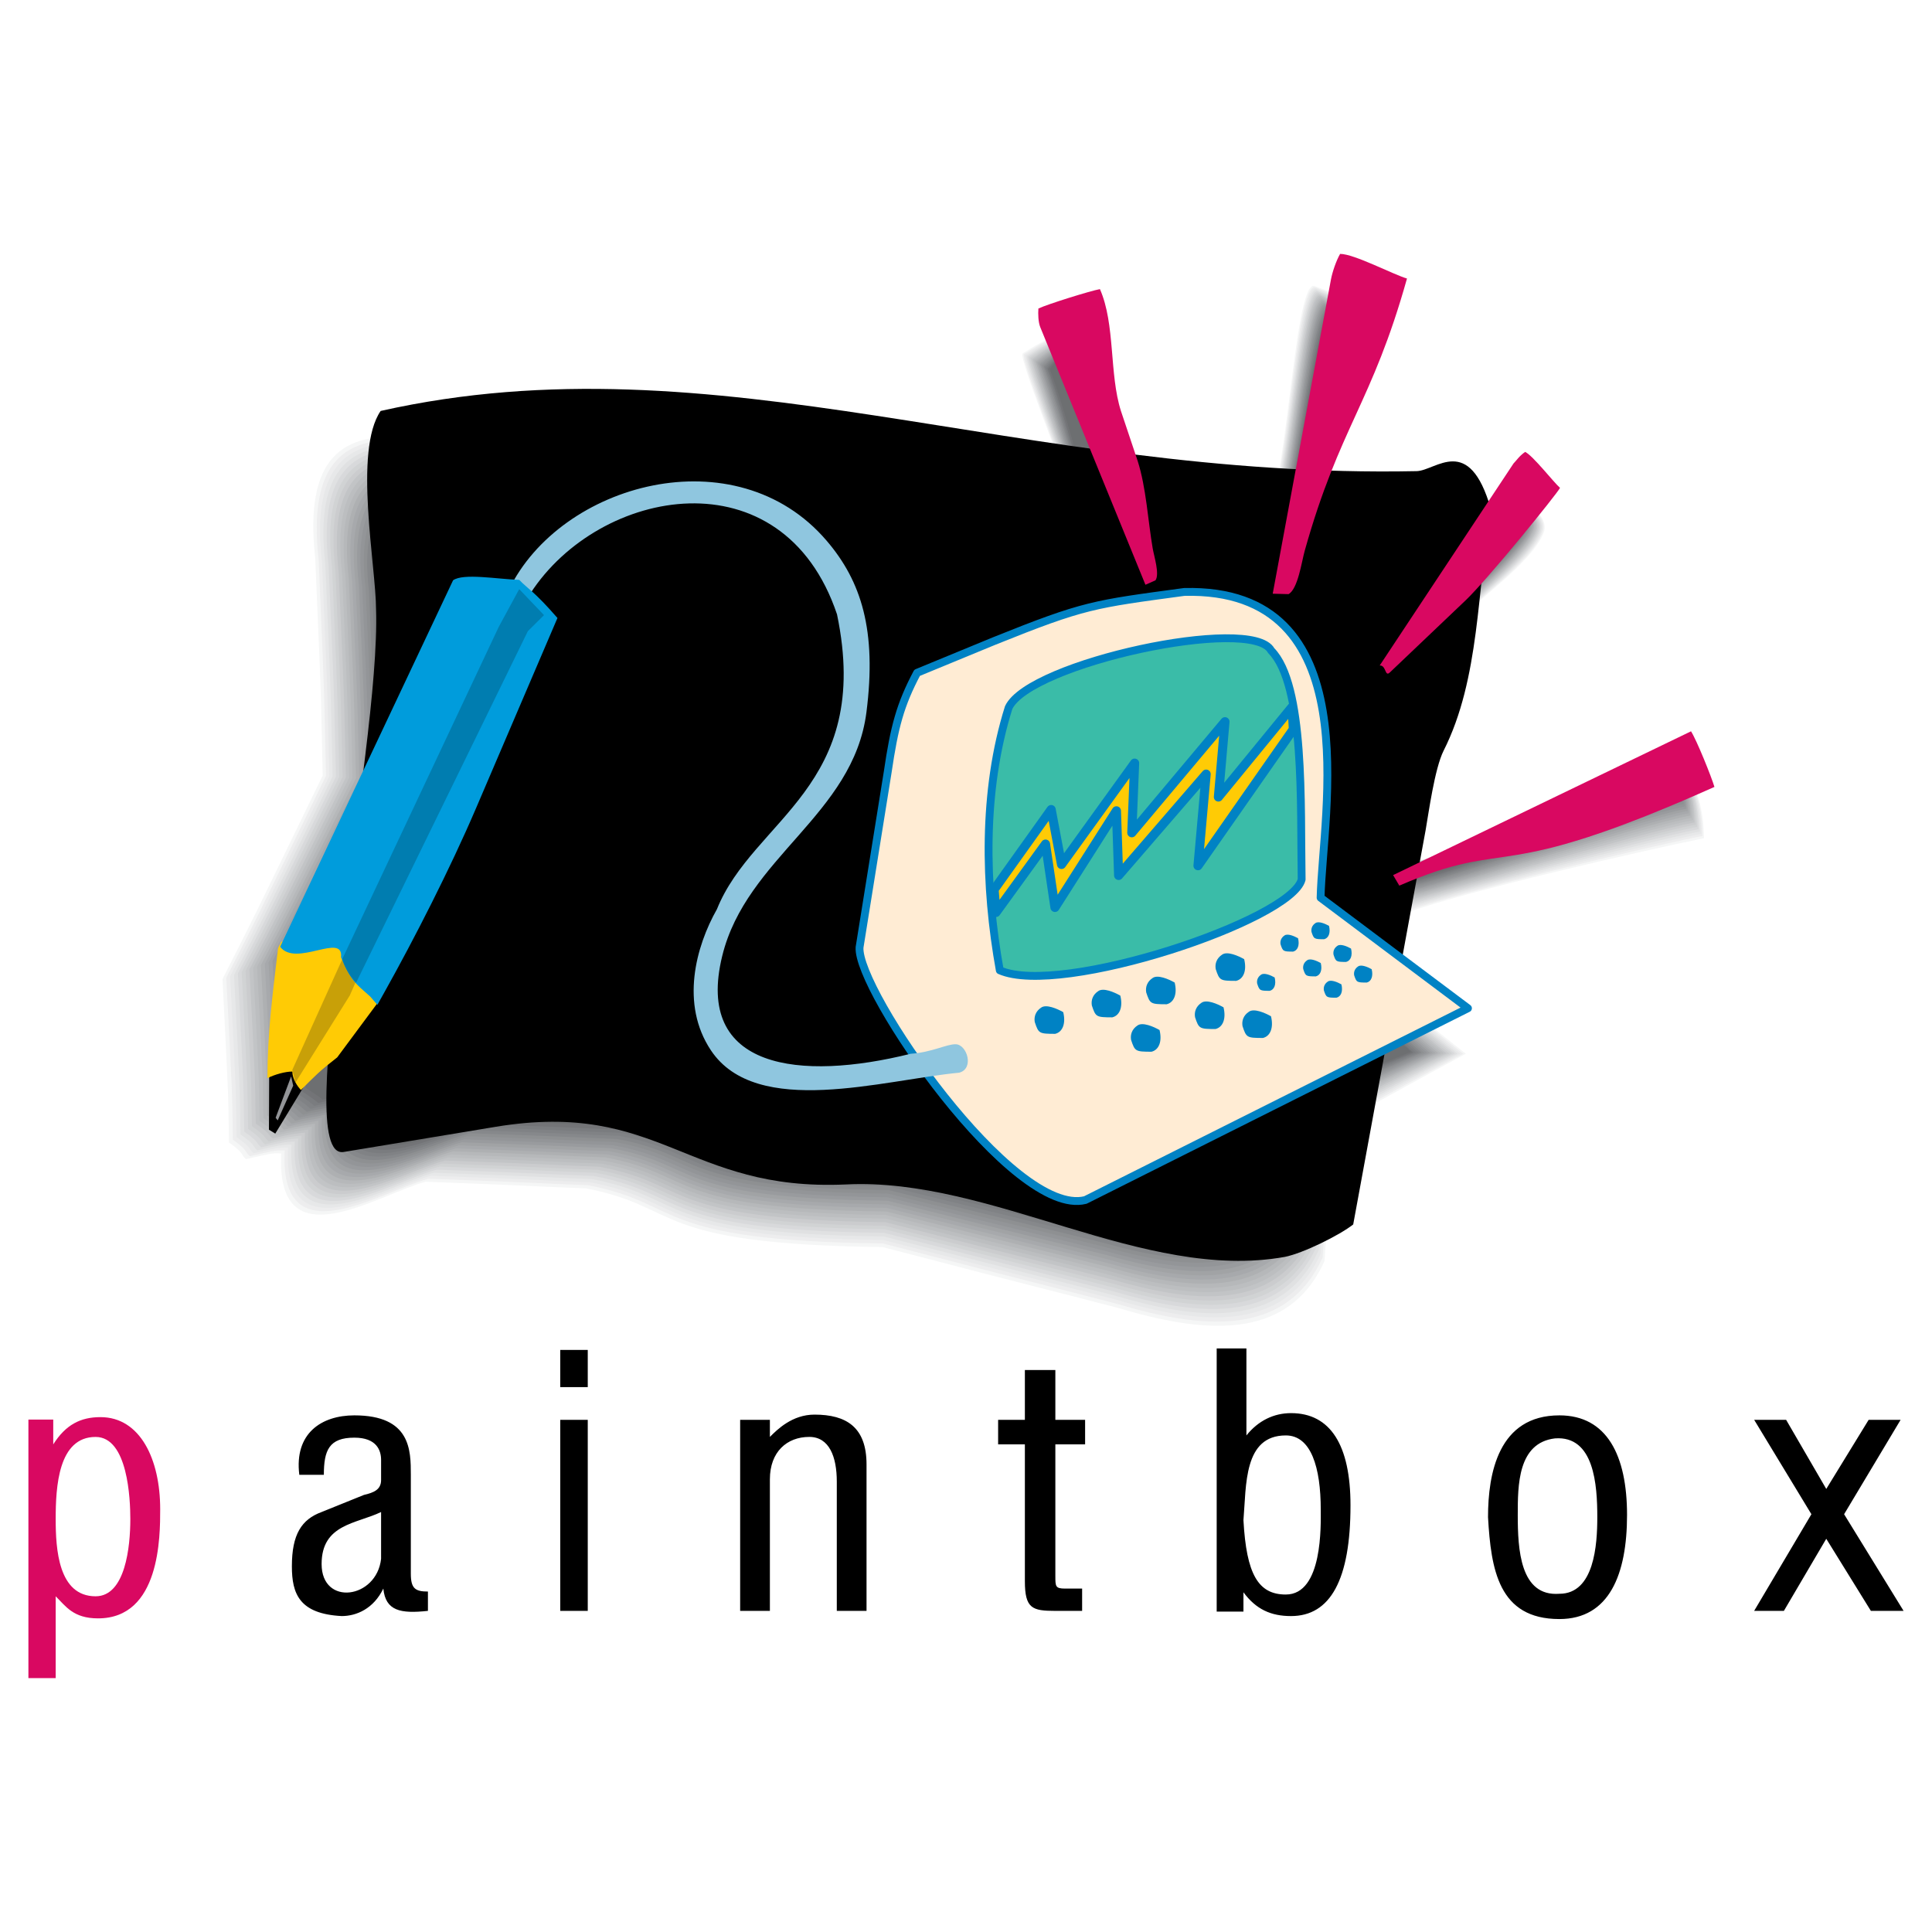 <?xml version="1.0" encoding="utf-8"?>
<!-- Generator: Adobe Illustrator 13.0.0, SVG Export Plug-In . SVG Version: 6.00 Build 14948)  -->
<!DOCTYPE svg PUBLIC "-//W3C//DTD SVG 1.0//EN" "http://www.w3.org/TR/2001/REC-SVG-20010904/DTD/svg10.dtd">
<svg version="1.0" id="Layer_1" xmlns="http://www.w3.org/2000/svg" xmlns:xlink="http://www.w3.org/1999/xlink" x="0px" y="0px"
	 width="192.756px" height="192.756px" viewBox="0 0 192.756 192.756" enable-background="new 0 0 192.756 192.756"
	 xml:space="preserve">
<g>
	<polygon fill-rule="evenodd" clip-rule="evenodd" fill="#FFFFFF" points="0,0 192.756,0 192.756,192.756 0,192.756 0,0 	"/>
	<path fill-rule="evenodd" clip-rule="evenodd" d="M180.724,151.074l-5.711-9.418h3.189l4.005,6.896l4.229-6.896h3.189l-5.638,9.418
		l5.934,9.643h-3.263l-4.451-7.193l-4.228,7.193h-2.967L180.724,151.074L180.724,151.074z M151.427,151.15
		c0,3.41,0.223,8.158,4.154,7.861c3.485,0,3.782-4.896,3.782-7.641c0-3.188-0.297-8.158-4.228-7.861
		C151.427,143.955,151.427,148.184,151.427,151.15L151.427,151.15z M148.46,151.371c0-4.375,1.039-10.16,7.121-10.16
		c4.746,0,6.749,4.004,6.749,9.939c0,5.934-1.78,10.383-6.749,10.383C149.499,161.533,148.757,156.564,148.46,151.371
		L148.46,151.371z M121.389,160.791v-26.256h2.966v8.678c1.188-1.482,2.745-2.225,4.451-2.225c3.931,0,5.933,3.189,5.933,9.197
		c0,7.416-2.002,11.051-5.933,11.051c-2.003,0-3.486-0.668-4.747-2.373v1.928H121.389L121.389,160.791z M124.059,151.668
		c0.296,5.416,1.483,7.418,4.228,7.418c3.708,0,3.485-6.973,3.485-8.455c0-4.229-0.964-7.418-3.485-7.418
		C124.059,143.213,124.354,148.184,124.059,151.668L124.059,151.668z M102.252,157.75v-13.646h-2.669v-2.447h2.669v-4.971h3.041
		v4.971h2.968v2.447h-2.968v13.129c0,1.037,0,1.26,0.965,1.26h1.706v2.225h-2.671C102.994,160.717,102.252,160.494,102.252,157.75
		L102.252,157.75z M73.845,160.717v-19.061h2.967v1.705c0.742-0.742,2.225-2.225,4.45-2.225c3.189,0,5.192,1.262,5.192,4.969v14.611
		h-2.967v-12.904c0-2.449-0.742-4.451-2.744-4.451c-2.225,0-3.931,1.484-3.931,4.229v13.127H73.845L73.845,160.717z M55.896,138.393
		v-3.709h2.745v3.709H55.896L55.896,138.393z M55.896,160.717v-19.061h2.745v19.061H55.896L55.896,160.717z M38.021,150.854
		c-2.448,1.186-5.934,1.186-5.934,5.191c0,4.229,5.488,3.486,5.934-0.52V150.854L38.021,150.854z M29.121,156.268
		c0-3.189,0.964-4.674,2.967-5.414l4.228-1.707c0.964-0.223,1.706-0.52,1.706-1.482v-2.004c0-0.963-0.445-2.225-2.67-2.225
		c-2.521,0-3.041,1.262-3.041,3.709h-2.448c-0.519-4.154,2.226-5.934,5.489-5.934c5.637,0,5.637,3.486,5.637,5.934v9.865
		c0,1.482,0.445,1.779,1.706,1.779v1.928c-2.744,0.297-4.228,0-4.45-2.225c-0.964,2.002-2.67,2.744-4.154,2.744
		C29.862,161.014,29.121,159.012,29.121,156.268L29.121,156.268z"/>
	<path fill-rule="evenodd" clip-rule="evenodd" fill="#D90861" d="M5.556,151.555c0,2.98,0.258,7.707,3.982,7.707
		c2.979,0,3.465-4.971,3.465-7.707c0-1.975-0.243-8.191-3.465-8.191C5.814,143.363,5.556,148.334,5.556,151.555L5.556,151.555z
		 M2.834,167.424v-25.793h2.478v2.477c1.247-1.975,2.736-2.721,4.712-2.721c3.967,0,5.958,4.211,5.958,9.182
		c0,2.734,0,10.896-6.201,10.896c-2.478,0-3.222-1.215-4.225-2.203v8.162H2.834L2.834,167.424z"/>
	<path fill-rule="evenodd" clip-rule="evenodd" fill="#FFFFFF" d="M31.877,77.216c-0.188-7.231,0-4.79-0.751-21.883
		c-1.127-10.237,2.817-12.679,9.298-12.116c26.579-4.602,40.385,2.817,66.588,7.044c0.563,0-5.823-15.215-5.072-15.215
		c0.095,0,5.542-3.851,5.917-0.939c0.846,6.293,3.193,15.873,3.382,15.873c2.348,0.094,12.115,1.315,14.557,1.409
		c2.536,0.094,3.006-23.95,5.354-23.104l5.823,2.16c1.503,0.563-6.668,22.071-6.198,22.071c1.221,0,2.535,0.282,3.568,0.282
		c4.603-3.851,8.923-2.442,11.083,2.16c0.281,1.315,4.789-7.983,5.071-6.386c0,0.094,4.414,2.348,3.663,4.414
		c-1.127,3.1-7.138,7.044-7.044,7.607c-2.16,7.702-1.879,4.79-6.95,22.541c-0.376,1.785,0.47,0.094,1.597,2.63l26.016-10.049
		c0,0,2.348,3.005,2.348,8.077c-5.635,1.127-24.325,5.166-29.679,7.326c-0.563,0-1.596,6.481-1.784,7.702l7.89,6.199l-9.861,5.445
		l-1.128,1.973c-0.281,4.791-2.535,2.537-3.192,13.619c-3.757,8.359-12.585,7.137-20.756,4.695c-7.89-2.066-5.26-1.314-23.574-6.105
		c-23.574-0.281-20.004-4.037-29.772-5.916c-5.259-0.188-3.381-0.188-16.06-0.658c-4.883,1.316-15.027,8.172-14.463-2.816
		c-0.939-0.094-1.127,0-3.569,0.562c-0.563-0.469-0.093-0.562-1.69-1.689c-0.094-5.447,0-3.568-0.658-16.436
		C25.303,90.834,24.176,93.089,31.877,77.216L31.877,77.216z"/>
	<path fill-rule="evenodd" clip-rule="evenodd" fill="#F5F6F6" d="M32.196,77.371c-0.187-7.167,0-4.739-0.747-21.702
		c-1.121-10.154,2.8-12.582,9.249-12.021c26.441-4.553,40.358,2.772,66.427,6.98c0.488-0.229-5.702-15.152-5.084-15.368
		c0.101-0.015,5.371-3.792,5.744-0.905c0.833,6.233,3.304,16.014,3.591,16.014c2.341,0.086,12.021,1.25,14.449,1.35
		c2.513,0.086,3.159-24.014,5.343-23.181c1.896,0.718,1.277,0.474,5.716,2.14c1.364,0.517-6.722,22.176-6.262,22.176
		c1.22,0,2.456,0.301,3.489,0.301c4.582-3.82,8.977-2.341,11.117,2.241c0.287,1.292,4.969-8.172,5.256-6.593
		c0,0.101,4.281,2.241,3.548,4.295c-1.12,3.073-7.324,7.224-7.224,7.77c-2.169,7.641-1.853,4.768-6.895,22.377
		c-0.373,1.781,0.431,0.229,1.551,2.729c8.848-3.289,6.421-2.441,26.184-10.068c0,0,2.355,2.701,2.355,7.728
		c-5.602,1.12-24.416,5.429-29.773,7.482c-0.546,0-1.623,6.621-1.811,7.828c2.614,2.053,1.738,1.363,7.828,6.189
		c-3.274,1.768-2.184,1.164-9.795,5.357c-0.374,0.646-0.245,0.416-1.12,1.967c-0.273,4.74-2.528,2.371-3.188,13.357
		c-3.734,8.303-12.51,7.082-20.639,4.668c-7.843-2.053-5.229-1.307-23.44-6.061c-23.454-0.287-19.892-3.992-29.615-5.859
		c-5.243-0.188-3.361-0.188-15.986-0.662c-4.854,1.309-14.951,8.088-14.405-2.814c-0.934-0.072-1.149,0.029-3.519,0.561
		c-0.545-0.459-0.101-0.531-1.695-1.666c-0.086-5.4,0-3.533-0.646-16.301C25.646,90.886,24.541,93.126,32.196,77.371L32.196,77.371z
		"/>
	<path fill-rule="evenodd" clip-rule="evenodd" fill="#EDEDEE" d="M32.526,77.399c-0.187-7.11,0-4.711-0.732-21.529
		c-1.121-10.068,2.786-12.467,9.192-11.921c26.298-4.524,40.344,2.743,66.268,6.908c0.417-0.459-5.587-15.081-5.084-15.526
		c0.101,0,5.199-3.734,5.572-0.862c0.833,6.19,3.39,16.158,3.806,16.144c2.312,0.072,11.907,1.235,14.32,1.336
		c2.499,0.086,3.231-24.101,5.386-23.268c1.853,0.704,1.235,0.474,5.558,2.112c1.336,0.502-6.778,22.276-6.305,22.276
		c1.206,0,2.37,0.302,3.404,0.302c4.553-3.778,9.005-2.212,11.145,2.327c0.273,1.278,5.171-8.345,5.443-6.779
		c0,0.101,4.166,2.126,3.419,4.151c-1.106,3.059-7.512,7.396-7.411,7.942c-2.141,7.583-1.81,4.74-6.837,22.204
		c-0.373,1.767,0.417,0.359,1.537,2.844c8.99-3.231,7.037-2.642,26.341-10.097c0,0,2.312,2.456,2.312,7.439
		c-5.573,1.106-24.46,5.645-29.803,7.584c-0.561,0-1.666,6.75-1.838,7.957c2.585,2.039,1.723,1.363,7.756,6.189
		c-3.261,1.738-2.169,1.135-9.738,5.258c-0.359,0.631-0.244,0.416-1.12,1.953c-0.273,4.695-2.514,2.197-3.16,13.113
		c-3.72,8.229-12.452,7.021-20.538,4.623c-7.799-2.039-5.199-1.307-23.324-6.018c-23.325-0.273-19.777-3.963-29.443-5.816
		c-5.213-0.188-3.361-0.188-15.899-0.646c-4.84,1.293-14.908,8-14.348-2.814c-0.934-0.043-1.192,0.043-3.476,0.574
		c-0.56-0.475-0.115-0.531-1.694-1.652c-0.086-5.357,0-3.504-0.661-16.158C26.02,90.799,24.914,93.026,32.526,77.399L32.526,77.399z
		"/>
	<path fill-rule="evenodd" clip-rule="evenodd" fill="#E7E8E9" d="M32.856,77.428c-0.187-7.052,0-4.668-0.732-21.343
		c-1.12-9.997,2.772-12.38,9.149-11.835c26.168-4.481,40.33,2.7,66.125,6.837c0.316-0.675-5.472-15.009-5.084-15.67
		c0.071-0.014,5.013-3.677,5.371-0.833c0.833,6.133,3.505,16.301,4.021,16.287c2.312,0.058,11.807,1.221,14.205,1.321
		c2.484,0.086,3.289-24.215,5.429-23.382c1.795,0.704,1.207,0.474,5.415,2.083c1.292,0.488-6.837,22.376-6.378,22.376
		c1.207,0,2.299,0.331,3.318,0.331c4.538-3.763,9.062-2.111,11.174,2.398c0.287,1.264,5.372-8.531,5.659-6.98
		c0,0.101,4.021,2.025,3.289,4.036c-1.106,3.031-7.698,7.569-7.598,8.115c-2.141,7.512-1.796,4.711-6.779,22.032
		c-0.373,1.752,0.373,0.488,1.493,2.958c9.164-3.203,7.67-2.873,26.527-10.154c0,0,2.27,2.226,2.27,7.181
		c-5.544,1.092-24.517,5.831-29.859,7.684c-0.546,0-1.681,6.879-1.867,8.072c2.557,2.039,1.709,1.35,7.684,6.176
		c-3.217,1.709-2.154,1.119-9.666,5.17c-0.358,0.633-0.229,0.402-1.105,1.939c-0.272,4.668-2.499,2.039-3.159,12.854
		c-3.691,8.158-12.381,6.967-20.424,4.582c-7.756-2.01-5.171-1.277-23.196-5.945c-23.195-0.287-19.676-3.936-29.299-5.773
		c-5.185-0.188-3.332-0.188-15.813-0.646c-4.812,1.291-14.837,7.912-14.291-2.801c-0.934-0.029-1.221,0.057-3.433,0.559
		c-0.545-0.459-0.115-0.502-1.694-1.607c-0.086-5.314,0-3.49-0.646-16.043C26.379,90.728,25.288,92.925,32.856,77.428L32.856,77.428
		z"/>
	<path fill-rule="evenodd" clip-rule="evenodd" fill="#E0E1E2" d="M33.187,77.457c-0.187-6.995,0-4.639-0.732-21.17
		c-1.106-9.91,2.757-12.279,9.105-11.734c26.025-4.452,40.315,2.671,65.967,6.765c0.244-0.904-5.357-14.937-5.085-15.813
		c0.071-0.014,4.841-3.619,5.199-0.804c0.833,6.09,3.604,16.445,4.237,16.416c2.283,0.058,11.676,1.207,14.075,1.307
		c2.47,0.086,3.346-24.301,5.472-23.468c1.753,0.689,1.163,0.459,5.257,2.054c1.278,0.474-6.88,22.477-6.42,22.477
		c1.192,0,2.227,0.331,3.231,0.331c4.51-3.72,9.092-1.982,11.203,2.47c0.287,1.278,5.558-8.703,5.845-7.152
		c0,0.086,3.907,1.911,3.175,3.907c-1.106,3.002-7.885,7.727-7.785,8.273c-2.125,7.454-1.767,4.682-6.735,21.859
		c-0.359,1.738,0.358,0.618,1.479,3.074c9.307-3.146,8.287-3.088,26.685-10.183c0,0,2.227,1.982,2.227,6.894
		c-5.501,1.077-24.56,6.046-29.889,7.785c-0.56,0-1.723,7.008-1.91,8.186c2.543,2.055,1.695,1.365,7.627,6.191
		c-3.203,1.666-2.14,1.092-9.595,5.07c-0.373,0.631-0.244,0.4-1.119,1.924c-0.26,4.625-2.485,1.881-3.132,12.609
		c-3.69,8.086-12.322,6.908-20.323,4.539c-7.727-1.996-5.142-1.277-23.08-5.902c-23.066-0.273-19.576-3.906-29.127-5.73
		c-5.156-0.174-3.317-0.174-15.741-0.633c-4.783,1.279-14.765,7.828-14.219-2.801c-0.933-0.014-1.264,0.072-3.39,0.574
		c-0.56-0.459-0.129-0.502-1.694-1.594c-0.086-5.271,0-3.447-0.646-15.898C26.752,90.642,25.646,92.824,33.187,77.457L33.187,77.457
		z"/>
	<path fill-rule="evenodd" clip-rule="evenodd" fill="#D8D9DB" d="M33.517,77.485c-0.187-6.937,0-4.596-0.732-20.998
		c-1.092-9.824,2.744-12.166,9.062-11.634c25.881-4.409,40.301,2.628,65.824,6.693c0.157-1.134-5.242-14.865-5.1-15.957
		c0.072-0.028,4.668-3.576,5.027-0.775c0.818,6.032,3.691,16.589,4.438,16.56c2.283,0.029,11.576,1.192,13.96,1.292
		c2.456,0.086,3.418-24.416,5.515-23.569c1.695,0.675,1.135,0.446,5.113,2.011c1.235,0.474-6.951,22.578-6.492,22.578
		c1.192,0,2.154,0.359,3.16,0.359c4.481-3.691,9.135-1.881,11.231,2.542c0.273,1.264,5.759-8.89,6.032-7.354
		c0,0.101,3.777,1.81,3.045,3.792c-1.092,2.973-8.058,7.899-7.971,8.43c-2.111,7.397-1.724,4.668-6.664,21.702
		c-0.359,1.724,0.33,0.747,1.436,3.174c9.479-3.087,8.92-3.289,26.858-10.211c0,0,2.197,1.738,2.197,6.607
		c-5.486,1.077-24.617,6.248-29.946,7.885c-0.545,0-1.752,7.153-1.938,8.315c2.527,2.055,1.681,1.365,7.568,6.176
		c-3.188,1.652-2.125,1.078-9.536,4.984c-0.373,0.617-0.244,0.402-1.106,1.91c-0.272,4.582-2.484,1.725-3.131,12.352
		c-3.662,8.029-12.251,6.852-20.208,4.51c-7.684-1.982-5.112-1.264-22.951-5.859c-22.951-0.273-19.476-3.863-28.983-5.674
		c-5.127-0.186-3.303-0.186-15.655-0.631c-4.754,1.264-14.707,7.74-14.161-2.801c-0.934,0.014-1.293,0.1-3.347,0.574
		c-0.546-0.445-0.129-0.475-1.695-1.566c-0.086-5.227,0-3.418-0.632-15.77C27.111,90.555,26.02,92.724,33.517,77.485L33.517,77.485z
		"/>
	<path fill-rule="evenodd" clip-rule="evenodd" fill="#D1D3D4" d="M33.848,77.5c-0.172-6.866,0-4.553-0.718-20.812
		c-1.091-9.738,2.729-12.064,9.005-11.533c25.737-4.381,40.301,2.6,65.665,6.621c0.086-1.364-5.128-14.793-5.099-16.115
		c0.072-0.015,4.481-3.504,4.854-0.732c0.818,5.989,3.792,16.732,4.639,16.689c2.27,0.028,11.476,1.192,13.846,1.278
		c2.441,0.086,3.476-24.502,5.544-23.655c1.666,0.661,1.12,0.445,4.983,1.981c1.192,0.46-7.009,22.679-6.549,22.679
		c1.178,0,2.068,0.373,3.073,0.373c4.453-3.662,9.163-1.766,11.261,2.614c0.272,1.25,5.946-9.063,6.219-7.554
		c0,0.1,3.648,1.694,2.93,3.662c-1.092,2.958-8.258,8.071-8.157,8.603c-2.098,7.325-1.695,4.639-6.607,21.543
		c-0.373,1.695,0.302,0.862,1.394,3.275c9.637-3.031,9.565-3.504,27.03-10.241c0,0,2.168,1.494,2.168,6.32
		c-5.457,1.062-24.66,6.449-29.988,7.985c-0.546,0-1.795,7.282-1.968,8.444c2.499,2.041,1.666,1.365,7.497,6.176
		c-3.174,1.609-2.111,1.049-9.479,4.885c-0.359,0.617-0.244,0.402-1.106,1.881c-0.259,4.553-2.471,1.566-3.103,12.121
		c-3.648,7.957-12.193,6.795-20.107,4.467c-7.641-1.967-5.099-1.264-22.836-5.816c-22.822-0.258-19.361-3.834-28.812-5.629
		c-5.113-0.174-3.289-0.174-15.569-0.619c-4.725,1.25-14.65,7.656-14.104-2.801c-0.934,0.043-1.336,0.115-3.318,0.59
		c-0.546-0.459-0.144-0.475-1.68-1.551c-0.086-5.186,0-3.391-0.646-15.641C27.485,90.469,26.393,92.624,33.848,77.5L33.848,77.5z"/>
	<path fill-rule="evenodd" clip-rule="evenodd" fill="#CBCCCE" d="M34.178,77.529c-0.172-6.808,0-4.51-0.718-20.639
		c-1.091-9.651,2.715-11.964,8.962-11.433c25.608-4.337,40.287,2.557,65.521,6.549c0-1.594-5.013-14.722-5.113-16.258
		c0.058-0.029,4.31-3.447,4.668-0.704c0.818,5.932,3.906,16.875,4.869,16.833c2.255,0.014,11.36,1.163,13.716,1.264
		c2.428,0.086,3.533-24.617,5.587-23.755c1.608,0.646,1.077,0.431,4.826,1.939c1.163,0.459-7.053,22.779-6.606,22.779
		c1.178,0,1.996,0.388,2.987,0.388c4.438-3.62,9.22-1.652,11.303,2.7c0.272,1.235,6.133-9.25,6.406-7.741
		c0,0.086,3.532,1.58,2.814,3.533c-1.092,2.93-8.444,8.244-8.345,8.761c-2.097,7.268-1.68,4.625-6.563,21.371
		c-0.359,1.695,0.287,1.005,1.379,3.39c9.795-2.987,10.183-3.72,27.202-10.284c0,0,2.111,1.264,2.111,6.047
		c-5.415,1.063-24.703,6.664-30.031,8.101c-0.546,0-1.824,7.411-1.997,8.559c2.471,2.041,1.652,1.352,7.426,6.162
		c-3.131,1.58-2.097,1.033-9.407,4.797c-0.359,0.617-0.23,0.402-1.092,1.867c-0.259,4.525-2.471,1.408-3.103,11.863
		c-3.619,7.885-12.121,6.736-19.992,4.438c-7.598-1.953-5.07-1.248-22.707-5.758c-22.707-0.273-19.26-3.807-28.667-5.588
		c-5.07-0.172-3.26-0.172-15.483-0.617c-4.696,1.234-14.578,7.568-14.046-2.787c-0.934,0.059-1.364,0.131-3.26,0.574
		c-0.546-0.443-0.158-0.443-1.695-1.521c-0.086-5.127,0-3.361-0.632-15.497C27.844,90.397,26.767,92.523,34.178,77.529
		L34.178,77.529z"/>
	<path fill-rule="evenodd" clip-rule="evenodd" fill="#C2C4C6" d="M34.508,77.557c-0.172-6.75,0-4.467-0.718-20.452
		c-1.077-9.58,2.7-11.864,8.919-11.347c25.464-4.294,40.272,2.513,65.377,6.478c-0.101-1.81-4.897-14.649-5.113-16.402
		c0.043-0.029,4.122-3.404,4.481-0.675c0.818,5.888,3.992,17.019,5.07,16.962c2.24,0,11.26,1.163,13.601,1.264
		c2.413,0.072,3.605-24.732,5.631-23.871c1.565,0.646,1.048,0.431,4.682,1.925c1.12,0.431-7.124,22.879-6.664,22.879
		c1.163,0,1.91,0.402,2.901,0.402c4.409-3.605,9.264-1.537,11.317,2.772c0.272,1.22,6.349-9.437,6.621-7.942
		c0,0.1,3.39,1.479,2.671,3.418c-1.077,2.901-8.617,8.402-8.531,8.933c-2.067,7.196-1.637,4.596-6.491,21.199
		c-0.359,1.681,0.244,1.135,1.335,3.504c9.954-2.944,10.815-3.935,27.375-10.326c0,0,2.083,1.02,2.083,5.773
		c-5.4,1.048-24.761,6.851-30.089,8.187c-0.532,0-1.839,7.556-2.025,8.688c2.456,2.041,1.637,1.352,7.367,6.162
		c-3.116,1.551-2.082,1.006-9.35,4.697c-0.359,0.604-0.229,0.387-1.077,1.852c-0.272,4.482-2.456,1.25-3.088,11.619
		c-3.604,7.814-12.064,6.664-19.892,4.381c-7.555-1.924-5.042-1.221-22.578-5.701c-22.578-0.273-19.159-3.777-28.523-5.529
		c-5.042-0.188-3.246-0.188-15.397-0.617c-4.667,1.234-14.521,7.482-13.975-2.787c-0.934,0.086-1.408,0.143-3.231,0.574
		c-0.532-0.432-0.158-0.432-1.681-1.479c-0.086-5.1,0-3.348-0.632-15.383C28.203,90.311,27.14,92.422,34.508,77.557L34.508,77.557z"
		/>
	<path fill-rule="evenodd" clip-rule="evenodd" fill="#BCBEC0" d="M34.838,77.586c-0.172-6.693,0-4.438-0.704-20.28
		c-1.077-9.493,2.686-11.763,8.861-11.246c25.321-4.266,40.258,2.484,65.221,6.406c-0.173-2.04-4.783-14.578-5.113-16.56
		c0.043-0.029,3.949-3.333,4.309-0.632c0.805,5.831,4.094,17.163,5.271,17.105c2.241-0.014,11.16,1.149,13.486,1.235
		c2.399,0.086,3.663-24.818,5.673-23.957c1.509,0.632,1.021,0.43,4.539,1.881c1.077,0.431-7.181,22.98-6.735,22.98
		c1.163,0,1.838,0.431,2.829,0.431c4.381-3.576,9.292-1.436,11.347,2.844c0.272,1.207,6.534-9.608,6.808-8.144
		c0,0.101,3.26,1.379,2.556,3.289c-1.077,2.887-8.818,8.589-8.718,9.106c-2.068,7.138-1.608,4.567-6.435,21.041
		c-0.373,1.652,0.216,1.25,1.293,3.604c10.126-2.886,11.447-4.15,27.548-10.355c0,0,2.053,0.776,2.053,5.486
		c-5.371,1.034-24.817,7.052-30.132,8.288c-0.531,0-1.881,7.685-2.054,8.817c2.427,2.025,1.623,1.352,7.296,6.148
		c-3.103,1.521-2.068,0.99-9.293,4.609c-0.344,0.604-0.229,0.389-1.077,1.84c-0.258,4.438-2.441,1.076-3.073,11.359
		c-3.576,7.756-11.992,6.621-19.776,4.352c-7.512-1.91-5.014-1.221-22.463-5.658c-22.449-0.258-19.045-3.734-28.352-5.486
		c-5.027-0.172-3.231-0.172-15.311-0.604c-4.653,1.221-14.463,7.396-13.932-2.787c-0.933,0.115-1.436,0.174-3.188,0.59
		c-0.532-0.445-0.158-0.416-1.681-1.465c-0.086-5.055,0-3.318-0.632-15.253C28.576,90.225,27.514,92.322,34.838,77.586
		L34.838,77.586z"/>
	<path fill-rule="evenodd" clip-rule="evenodd" fill="#B6B8BA" d="M35.169,77.615c-0.172-6.635,0-4.395-0.704-20.107
		c-1.063-9.407,2.671-11.663,8.818-11.146c25.178-4.223,40.244,2.441,65.077,6.334c-0.259-2.269-4.668-14.506-5.128-16.704
		c0.043-0.029,3.777-3.274,4.137-0.603c0.804,5.788,4.193,17.307,5.486,17.235c2.212-0.015,11.045,1.135,13.357,1.235
		c2.384,0.072,3.72-24.933,5.716-24.057c1.465,0.618,0.977,0.417,4.381,1.853c1.048,0.417-7.225,23.081-6.779,23.081
		c1.149,0,1.752,0.431,2.743,0.431c4.352-3.534,9.336-1.308,11.375,2.93c0.272,1.192,6.722-9.795,6.994-8.331
		c0,0.086,3.146,1.264,2.442,3.16c-1.077,2.858-9.006,8.747-8.905,9.264c-2.054,7.081-1.58,4.553-6.392,20.869
		c-0.358,1.652,0.202,1.393,1.279,3.72c10.269-2.829,12.063-4.366,27.704-10.384c0,0,2.012,0.531,2.012,5.199
		c-5.329,1.034-24.862,7.268-30.176,8.387c-0.531,0-1.91,7.828-2.083,8.947c2.413,2.025,1.608,1.352,7.239,6.148
		c-3.088,1.479-2.055,0.961-9.235,4.51c-0.345,0.604-0.229,0.387-1.062,1.824c-0.259,4.395-2.442,0.918-3.06,11.115
		c-3.562,7.686-11.935,6.551-19.677,4.311c-7.469-1.896-4.983-1.207-22.333-5.617c-22.333-0.258-18.944-3.705-28.208-5.428
		c-4.984-0.174-3.203-0.174-15.225-0.604c-4.625,1.205-14.391,7.311-13.859-2.787c-0.934,0.145-1.479,0.188-3.146,0.59
		c-0.531-0.432-0.172-0.402-1.681-1.438c-0.086-5.012,0-3.289-0.632-15.109C28.936,90.139,27.887,92.221,35.169,77.615
		L35.169,77.615z"/>
	<path fill-rule="evenodd" clip-rule="evenodd" fill="#AEB0B2" d="M35.513,77.644c-0.187-6.593,0-4.366-0.718-19.935
		c-1.063-9.335,2.657-11.547,8.761-11.045c25.062-4.194,40.244,2.413,64.933,6.262c-0.33-2.499-4.553-14.42-5.128-16.847
		c0.029-0.043,3.605-3.231,3.95-0.575c0.804,5.731,4.294,17.465,5.702,17.378c2.211-0.043,10.93,1.121,13.228,1.207
		c2.398,0.086,3.806-25.02,5.773-24.144c1.407,0.603,0.948,0.402,4.237,1.81c1.02,0.417-7.296,23.181-6.852,23.181
		c1.149,0,1.695,0.46,2.657,0.46c4.353-3.504,9.379-1.207,11.418,2.987c0.259,1.207,6.924-9.968,7.182-8.517
		c0,0.101,3.016,1.163,2.312,3.044c-1.049,2.815-9.178,8.919-9.092,9.422c-2.039,7.023-1.551,4.524-6.319,20.71
		c-0.358,1.623,0.173,1.508,1.235,3.821c10.441-2.787,12.696-4.567,27.892-10.427c0,0,1.968,0.316,1.968,4.926
		c-5.313,1.02-24.919,7.468-30.219,8.502c-0.531,0-1.953,7.943-2.125,9.048c2.384,2.039,1.594,1.35,7.166,6.146
		c-3.044,1.467-2.039,0.963-9.148,4.439c-0.359,0.574-0.229,0.373-1.077,1.795c-0.259,4.365-2.428,0.762-3.045,10.857
		c-3.548,7.613-11.863,6.506-19.562,4.281c-7.439-1.883-4.955-1.207-22.219-5.559c-22.204-0.26-18.844-3.678-28.036-5.4
		c-4.969-0.174-3.203-0.174-15.152-0.604c-4.596,1.207-14.333,7.252-13.802-2.758c-0.934,0.145-1.494,0.201-3.102,0.588
		c-0.532-0.43-0.172-0.387-1.681-1.42c-0.086-4.955,0-3.248-0.618-14.981C29.309,90.067,28.246,92.106,35.513,77.644L35.513,77.644z
		"/>
	<path fill-rule="evenodd" clip-rule="evenodd" fill="#A7A9AC" d="M35.844,77.672c-0.187-6.535,0-4.323-0.718-19.762
		c-1.048-9.25,2.643-11.447,8.718-10.944c24.919-4.151,40.229,2.37,64.789,6.19c-0.416-2.729-4.438-14.348-5.142-16.991
		c0.028-0.043,3.433-3.174,3.777-0.546c0.804,5.688,4.395,17.609,5.917,17.508c2.184-0.043,10.815,1.105,13.099,1.207
		c2.384,0.071,3.863-25.135,5.816-24.245c1.365,0.589,0.905,0.388,4.079,1.782c0.991,0.402-7.339,23.281-6.894,23.281
		c1.135,0,1.608,0.459,2.571,0.459c4.322-3.461,9.422-1.077,11.446,3.074c0.259,1.192,7.109-10.154,7.368-8.704
		c0,0.086,2.9,1.048,2.197,2.916c-1.049,2.786-9.364,9.077-9.278,9.58c-2.024,6.966-1.522,4.51-6.276,20.538
		c-0.345,1.623,0.158,1.652,1.221,3.936c10.585-2.729,13.314-4.782,28.05-10.456c0,0,1.925,0.072,1.925,4.639
		c-5.271,1.02-24.962,7.684-30.262,8.604c-0.531,0-1.982,8.085-2.154,9.177c2.37,2.039,1.58,1.35,7.109,6.146
		c-3.03,1.422-2.025,0.934-9.092,4.338c-0.358,0.574-0.229,0.373-1.062,1.781c-0.259,4.322-2.427,0.604-3.03,10.613
		c-3.533,7.541-11.806,6.436-19.461,4.238c-7.396-1.867-4.927-1.193-22.09-5.516c-22.089-0.258-18.743-3.648-27.892-5.344
		C55.65,115,57.402,115,45.51,114.568c-4.567,1.193-14.262,7.168-13.73-2.756c-0.934,0.172-1.537,0.215-3.059,0.588
		c-0.532-0.416-0.187-0.373-1.681-1.393c-0.086-4.912,0-3.217-0.618-14.837C29.668,89.98,28.62,92.006,35.844,77.672L35.844,77.672z
		"/>
	<path fill-rule="evenodd" clip-rule="evenodd" fill="#A1A3A5" d="M36.174,77.701c-0.187-6.477,0-4.294-0.704-19.59
		c-1.049-9.163,2.628-11.346,8.66-10.844c24.775-4.122,40.215,2.341,64.631,6.119c-0.488-2.958-4.323-14.276-5.142-17.148
		c0.028-0.043,3.261-3.103,3.605-0.503c0.789,5.63,4.495,17.752,6.118,17.651c2.183-0.058,10.714,1.092,12.983,1.178
		c2.37,0.086,3.921-25.221,5.86-24.33c1.307,0.574,0.876,0.388,3.936,1.738c0.947,0.402-7.397,23.382-6.967,23.382
		c1.135,0,1.537,0.488,2.499,0.488c4.295-3.433,9.451-0.977,11.477,3.146c0.258,1.178,7.296-10.327,7.555-8.905
		c0,0.086,2.771,0.948,2.082,2.786c-1.049,2.772-9.565,9.264-9.465,9.752c-2.024,6.909-1.494,4.481-6.219,20.38
		c-0.359,1.594,0.129,1.767,1.178,4.036c10.757-2.672,13.945-4.999,28.222-10.485c0,0,1.896-0.172,1.896,4.352
		c-5.243,1.005-25.02,7.885-30.305,8.704c-0.531,0-2.025,8.215-2.184,9.307c2.341,2.025,1.565,1.35,7.038,6.133
		c-3.017,1.393-2.011,0.92-9.034,4.252c-0.345,0.574-0.23,0.373-1.062,1.766c-0.245,4.281-2.413,0.432-3.017,10.355
		c-3.504,7.482-11.734,6.393-19.347,4.209c-7.354-1.854-4.897-1.193-21.974-5.473c-21.96-0.244-18.628-3.605-27.719-5.301
		c-4.912-0.156-3.16-0.156-14.98-0.588c-4.553,1.178-14.205,7.08-13.688-2.758c-0.933,0.201-1.565,0.244-3.016,0.604
		c-0.531-0.432-0.187-0.359-1.68-1.379c-0.086-4.869,0-3.188-0.617-14.707C30.042,89.895,28.993,91.905,36.174,77.701L36.174,77.701
		z"/>
	<path fill-rule="evenodd" clip-rule="evenodd" fill="#999B9E" d="M36.505,77.729c-0.187-6.42,0-4.251-0.704-19.404
		c-1.034-9.091,2.614-11.246,8.617-10.757c24.632-4.079,40.201,2.298,64.487,6.047c-0.589-3.174-4.208-14.205-5.142-17.292
		c0.015-0.043,3.074-3.06,3.419-0.474c0.79,5.587,4.581,17.896,6.319,17.781c2.168-0.072,10.613,1.092,12.868,1.178
		c2.355,0.072,3.993-25.335,5.903-24.445c1.264,0.575,0.848,0.388,3.792,1.724c0.904,0.373-7.469,23.482-7.023,23.482
		c1.12,0,1.45,0.502,2.413,0.502c4.266-3.418,9.493-0.862,11.489,3.217c0.259,1.164,7.512-10.513,7.771-9.106
		c0,0.101,2.628,0.848,1.938,2.672c-1.034,2.743-9.737,9.422-9.651,9.924c-1.996,6.836-1.45,4.452-6.146,20.208
		c-0.359,1.58,0.086,1.896,1.135,4.15c10.915-2.628,14.577-5.213,28.394-10.527c0,0,1.867-0.417,1.867,4.079
		c-5.228,0.991-25.076,8.072-30.362,8.79c-0.517,0-2.039,8.36-2.211,9.436c2.326,2.025,1.551,1.35,6.979,6.133
		c-3.002,1.365-1.996,0.891-8.977,4.15c-0.345,0.561-0.229,0.359-1.048,1.752c-0.259,4.238-2.398,0.273-3.002,10.111
		c-3.49,7.412-11.677,6.32-19.246,4.15c-7.311-1.822-4.869-1.162-21.845-5.414c-21.831-0.244-18.528-3.576-27.576-5.242
		c-4.883-0.172-3.146-0.172-14.894-0.588c-4.524,1.178-14.147,6.994-13.615-2.758c-0.934,0.229-1.609,0.258-2.987,0.604
		c-0.517-0.418-0.187-0.346-1.667-1.336c-0.086-4.84,0-3.174-0.617-14.593C30.4,89.808,29.366,91.805,36.505,77.729L36.505,77.729z"
		/>
	<path fill-rule="evenodd" clip-rule="evenodd" fill="#939598" d="M36.835,77.758c-0.187-6.362,0-4.208-0.704-19.231
		c-1.034-9.005,2.6-11.146,8.574-10.657c24.502-4.036,40.186,2.255,64.344,5.975c-0.676-3.404-4.094-14.132-5.156-17.436
		c0-0.057,2.901-3.001,3.231-0.445c0.79,5.53,4.696,18.04,6.549,17.924c2.154-0.086,10.499,1.063,12.74,1.164
		c2.341,0.072,4.05-25.45,5.945-24.545c1.207,0.56,0.805,0.374,3.634,1.68c0.876,0.374-7.512,23.583-7.081,23.583
		c1.121,0,1.379,0.517,2.327,0.517c4.251-3.375,9.551-0.747,11.533,3.304c0.259,1.149,7.698-10.7,7.957-9.292
		c0,0.086,2.513,0.732,1.824,2.542c-1.035,2.715-9.925,9.594-9.839,10.083c-1.996,6.779-1.436,4.438-6.104,20.036
		c-0.346,1.58,0.071,2.04,1.12,4.266c11.073-2.585,15.195-5.429,28.566-10.571c0,0,1.81-0.646,1.81,3.806
		c-5.185,0.991-25.12,8.287-30.405,8.905c-0.517,0-2.068,8.488-2.24,9.551c2.298,2.025,1.537,1.336,6.908,6.119
		c-2.959,1.336-1.981,0.875-8.904,4.064c-0.345,0.561-0.216,0.359-1.034,1.738c-0.259,4.207-2.398,0.113-3.002,9.852
		c-3.461,7.34-11.605,6.262-19.131,4.123c-7.268-1.811-4.84-1.15-21.716-5.357c-21.716-0.26-18.427-3.549-27.432-5.199
		c-4.84-0.174-3.117-0.174-14.808-0.59c-4.496,1.164-14.075,6.908-13.558-2.742c-0.934,0.244-1.638,0.271-2.93,0.588
		c-0.517-0.402-0.202-0.316-1.681-1.307c-0.086-4.783,0-3.145-0.603-14.449C30.759,89.737,29.74,91.705,36.835,77.758L36.835,77.758
		z"/>
	<path fill-rule="evenodd" clip-rule="evenodd" fill="#8E9092" d="M37.165,77.772c-0.172-6.291,0-4.165-0.689-19.044
		c-1.034-8.919,2.585-11.044,8.517-10.556c24.359-4.007,40.186,2.226,64.186,5.902c-0.747-3.633-3.979-14.061-5.156-17.594
		c0-0.043,2.715-2.93,3.06-0.402c0.79,5.486,4.797,18.183,6.75,18.053c2.14-0.086,10.398,1.063,12.624,1.149
		c2.327,0.072,4.108-25.537,5.976-24.632c1.178,0.546,0.79,0.374,3.504,1.651c0.833,0.359-7.568,23.684-7.138,23.684
		c1.105,0,1.292,0.532,2.24,0.532c4.223-3.347,9.58-0.632,11.562,3.375c0.259,1.135,7.885-10.873,8.144-9.494
		c0,0.086,2.385,0.618,1.71,2.413c-1.035,2.7-10.126,9.767-10.025,10.255c-1.982,6.708-1.408,4.409-6.047,19.878
		c-0.359,1.551,0.043,2.154,1.077,4.366c11.231-2.528,15.842-5.645,28.739-10.6c0,0,1.781-0.891,1.781,3.519
		c-5.156,0.977-25.163,8.488-30.448,9.005c-0.518,0-2.111,8.618-2.27,9.68c2.27,2.012,1.522,1.336,6.836,6.119
		c-2.943,1.293-1.967,0.846-8.847,3.963c-0.33,0.561-0.216,0.359-1.034,1.709c-0.244,4.18-2.384-0.043-2.973,9.623
		c-3.447,7.268-11.548,6.205-19.03,4.08c-7.225-1.797-4.826-1.15-21.602-5.314c-21.586-0.244-18.312-3.52-27.26-5.156
		c-4.826-0.158-3.102-0.158-14.722-0.574c-4.466,1.148-14.018,6.822-13.5-2.744c-0.934,0.273-1.68,0.287-2.901,0.604
		c-0.517-0.416-0.215-0.316-1.666-1.293c-0.086-4.738,0-3.115-0.618-14.319C31.133,89.65,30.113,91.604,37.165,77.772L37.165,77.772
		z"/>
	<path fill-rule="evenodd" clip-rule="evenodd" fill="#86888B" d="M37.496,77.802c-0.172-6.233,0-4.123-0.689-18.873
		c-1.02-8.833,2.571-10.93,8.474-10.456c24.215-3.964,40.171,2.183,64.042,5.831c-0.833-3.863-3.863-13.989-5.171-17.737
		c0-0.057,2.542-2.887,2.888-0.374c0.775,5.429,4.883,18.327,6.951,18.197c2.14-0.115,10.298,1.048,12.51,1.135
		c2.312,0.072,4.18-25.651,6.018-24.732c1.12,0.531,0.761,0.358,3.36,1.608c0.79,0.359-7.641,23.784-7.21,23.784
		c1.106,0,1.222,0.56,2.169,0.56c4.194-3.318,9.623-0.532,11.591,3.447c0.244,1.121,8.086-11.059,8.33-9.694
		c0,0.101,2.255,0.517,1.58,2.298c-1.02,2.671-10.298,9.939-10.212,10.413c-1.968,6.65-1.364,4.395-5.975,19.72
		c-0.359,1.537,0.015,2.284,1.034,4.467c11.403-2.47,16.474-5.846,28.911-10.628c0,0,1.752-1.135,1.752,3.231
		c-5.142,0.977-25.22,8.689-30.506,9.106c-0.502,0-2.14,8.761-2.298,9.81c2.256,2.012,1.509,1.336,6.779,6.104
		c-2.93,1.279-1.953,0.834-8.79,3.879c-0.33,0.545-0.215,0.359-1.02,1.693c-0.258,4.137-2.384-0.199-2.973,9.365
		c-3.419,7.211-11.476,6.146-18.915,4.051c-7.182-1.781-4.798-1.135-21.472-5.271c-21.472-0.244-18.212-3.475-27.117-5.1
		c-4.797-0.172-3.087-0.172-14.635-0.574c-4.438,1.135-13.96,6.736-13.443-2.742c-0.933,0.301-1.709,0.316-2.858,0.604
		c-0.502-0.402-0.215-0.287-1.666-1.264c-0.086-4.697,0-3.09-0.603-14.191C31.492,89.564,30.487,91.503,37.496,77.802L37.496,77.802
		z"/>
	<path fill-rule="evenodd" clip-rule="evenodd" fill="#808285" d="M37.826,77.83c-0.172-6.176,0-4.093-0.689-18.7
		c-1.005-8.747,2.556-10.829,8.431-10.355c24.071-3.936,40.157,2.154,63.884,5.759c-0.904-4.093-3.748-13.917-5.17-17.881
		c0-0.058,2.369-2.829,2.714-0.345c0.776,5.386,4.984,18.471,7.167,18.327c2.111-0.115,10.169,1.034,12.381,1.121
		c2.298,0.071,4.237-25.738,6.061-24.819c1.077,0.517,0.719,0.345,3.203,1.58c0.775,0.345-7.684,23.884-7.253,23.884
		c1.092,0,1.148,0.561,2.082,0.561c4.165-3.275,9.651-0.402,11.619,3.519c0.244,1.135,8.273-11.231,8.518-9.867
		c0,0.086,2.14,0.402,1.465,2.168c-1.02,2.643-10.484,10.097-10.398,10.571c-1.953,6.592-1.336,4.366-5.932,19.547
		c-0.345,1.522,0,2.413,1.02,4.582c11.548-2.413,17.092-6.061,29.069-10.657c0,0,1.71-1.379,1.71,2.944
		c-5.1,0.962-25.264,8.905-30.535,9.207c-0.518,0-2.183,8.89-2.341,9.925c2.24,2.025,1.493,1.35,6.722,6.117
		c-2.916,1.236-1.939,0.805-8.718,3.777c-0.345,0.547-0.23,0.359-1.034,1.682c-0.244,4.092-2.37-0.359-2.944,9.119
		c-3.419,7.139-11.419,6.09-18.815,4.008c-7.152-1.768-4.768-1.135-21.356-5.229c-21.343-0.23-18.111-3.447-26.944-5.055
		c-4.768-0.158-3.073-0.158-14.563-0.561c-4.409,1.119-13.889,6.65-13.372-2.744c-0.933,0.316-1.752,0.332-2.814,0.619
		c-0.518-0.402-0.23-0.287-1.667-1.25c-0.086-4.654,0-3.045-0.603-14.047C31.865,89.478,30.846,91.403,37.826,77.83L37.826,77.83z"
		/>
	<path fill-rule="evenodd" clip-rule="evenodd" fill="#7A7C7F" d="M38.156,77.859c-0.172-6.119,0-4.05-0.689-18.513
		c-1.005-8.675,2.542-10.743,8.388-10.27c23.942-3.892,40.143,2.112,63.74,5.688c-1.005-4.309-3.634-13.846-5.17-18.025
		c-0.029-0.072,2.183-2.772,2.513-0.316c0.776,5.328,5.1,18.613,7.383,18.47c2.111-0.129,10.068,1.02,12.266,1.105
		c2.283,0.072,4.294-25.853,6.104-24.933c1.021,0.517,0.689,0.345,3.06,1.551c0.732,0.331-7.741,23.985-7.325,23.985
		c1.092,0,1.077,0.589,1.997,0.589c4.15-3.26,9.709-0.302,11.647,3.59c0.259,1.12,8.474-11.418,8.732-10.068
		c0,0.086,1.996,0.302,1.336,2.054c-1.02,2.614-10.672,10.269-10.585,10.744c-1.954,6.52-1.321,4.337-5.874,19.375
		c-0.345,1.508-0.044,2.542,0.976,4.696c11.721-2.384,17.724-6.291,29.257-10.714c0,0,1.666-1.608,1.666,2.686
		c-5.07,0.948-25.321,9.091-30.592,9.307c-0.503,0-2.197,9.02-2.37,10.04c2.212,2.025,1.479,1.336,6.65,6.104
		c-2.873,1.207-1.925,0.789-8.646,3.691c-0.345,0.545-0.216,0.344-1.02,1.666c-0.244,4.064-2.355-0.518-2.944,8.861
		c-3.39,7.066-11.347,6.031-18.7,3.965c-7.109-1.738-4.739-1.107-21.228-5.156c-21.213-0.244-18.01-3.42-26.8-5.014
		c-4.739-0.158-3.044-0.158-14.477-0.561c-4.38,1.121-13.817,6.564-13.314-2.729c-0.934,0.33-1.781,0.346-2.772,0.604
		c-0.503-0.387-0.23-0.258-1.666-1.207c-0.086-4.609,0-3.029-0.589-13.931C32.225,89.406,31.219,91.302,38.156,77.859L38.156,77.859
		z"/>
	<path fill-rule="evenodd" clip-rule="evenodd" fill="#737477" d="M38.487,77.888c-0.172-6.061,0-4.022-0.675-18.341
		c-1.005-8.589,2.528-10.628,8.33-10.169c23.799-3.863,40.129,2.083,63.583,5.616c-1.077-4.539-3.52-13.773-5.171-18.183
		c-0.028-0.058,2.011-2.714,2.342-0.273c0.775,5.285,5.185,18.757,7.598,18.599c2.082-0.144,9.952,1.006,12.136,1.092
		c2.27,0.072,4.366-25.938,6.147-25.02c0.977,0.503,0.646,0.345,2.901,1.522c0.703,0.316-7.799,24.086-7.368,24.086
		c1.077,0,0.99,0.589,1.91,0.589c4.122-3.217,9.737-0.172,11.677,3.677c0.244,1.106,8.675-11.591,8.919-10.255
		c0,0.086,1.881,0.187,1.206,1.911c-1.005,2.599-10.857,10.441-10.771,10.915c-1.925,6.463-1.278,4.309-5.817,19.203
		c-0.344,1.494-0.057,2.671,0.963,4.812c11.863-2.327,18.341-6.492,29.414-10.743c0,0,1.623-1.853,1.623,2.398
		c-5.041,0.934-25.364,9.307-30.621,9.407c-0.517,0-2.24,9.15-2.398,10.169c2.184,2.01,1.465,1.336,6.578,6.104
		c-2.858,1.178-1.91,0.762-8.589,3.59c-0.33,0.531-0.215,0.346-1.02,1.652c-0.244,4.021-2.341-0.689-2.915,8.617
		c-3.376,6.994-11.289,5.975-18.6,3.922c-7.066-1.725-4.711-1.105-21.113-5.113c-21.083-0.23-17.896-3.391-26.627-4.971
		c-4.711-0.156-3.045-0.156-14.392-0.545c-4.366,1.105-13.773,6.477-13.256-2.729c-0.934,0.359-1.824,0.359-2.729,0.617
		c-0.517-0.402-0.244-0.258-1.666-1.191c-0.086-4.568,0-3.002-0.603-13.789C32.598,89.32,31.592,91.202,38.487,77.888L38.487,77.888
		z"/>
	<path fill-rule="evenodd" clip-rule="evenodd" fill="#6D6F71" d="M38.859,77.87c-0.167-6.007,0-3.979-0.669-18.175
		c-1.003-8.502,2.508-10.531,8.277-10.062c23.66-3.822,40.13,2.028,63.457,5.539c-1.171-4.758-3.428-13.729-5.184-18.331
		c0-0.078,1.839-2.652,2.174-0.234c0.752,5.227,5.268,18.877,7.775,18.721c2.09-0.156,9.865,1.014,12.039,1.092
		c2.257,0.079,4.431-26.053,6.187-25.117l2.76,1.482c0.668,0.312-7.859,24.182-7.441,24.182c1.087,0,0.92,0.624,1.839,0.624
		c4.097-3.198,9.782-0.078,11.705,3.744c0.251,1.092,8.862-11.778,9.113-10.453c0,0.078,1.756,0.078,1.087,1.794
		c-1.004,2.574-11.036,10.608-10.953,11.076c-1.922,6.396-1.254,4.29-5.769,19.033c-0.334,1.482-0.083,2.808,0.92,4.914
		c12.039-2.262,18.979-6.708,29.597-10.764c0,0,1.588-2.106,1.588,2.106c-5.016,0.936-25.416,9.517-30.683,9.517
		c-0.502,0-2.258,9.282-2.425,10.295l6.521,6.086l-8.528,3.51l-1.003,1.639c-0.251,3.977-2.341-0.859-2.927,8.346
		c-3.344,6.941-11.203,5.928-18.477,3.9c-7.022-1.717-4.682-1.092-20.985-5.07c-20.985-0.234-17.808-3.354-26.503-4.914
		c-4.682-0.156-3.01-0.156-14.296-0.547c-4.348,1.092-13.711,6.396-13.209-2.73c-0.92,0.391-1.839,0.391-2.675,0.625
		c-0.502-0.391-0.251-0.234-1.672-1.17c-0.083-4.525,0-2.965-0.585-13.651C33.007,89.18,32.003,91.052,38.859,77.87L38.859,77.87z"
		/>
	<path fill-rule="evenodd" clip-rule="evenodd" d="M37.977,41c33.638-7.552,63.734,6.813,103.355,6.006
		c1.932-0.04,5.236-3.803,7.405,3.749c-1.372,7.928-1.067,16.945-4.711,24.147c-0.898,1.801-1.491,6.222-1.797,7.955l-7.219,39.306
		c-1.355,1.074-4.999,2.875-6.829,3.238c-14.1,2.525-29.198-7.955-43.772-7.23c-15.93,0.727-18.522-8.465-34.96-5.75l-15.167,2.512
		c-5.406,0.887,3.694-40.03,3.237-54.099C37.519,56.507,35.248,44.978,37.977,41L37.977,41z"/>
	<path fill-rule="evenodd" clip-rule="evenodd" fill="#D90861" d="M114.281,58.343l-10.496-25.707
		c-0.2-0.492-0.226-1.31-0.184-1.854c0.869-0.421,5.219-1.777,6.139-1.936c1.546,3.504,0.916,8.456,2.095,12.154l1.662,4.963
		c0.862,2.679,1.036,6.013,1.508,8.754c0.136,0.784,0.709,2.57,0.277,3.182L114.281,58.343L114.281,58.343z"/>
	<path fill-rule="evenodd" clip-rule="evenodd" fill="#D90861" d="M151.004,46.241c0.279-0.275,0.54-0.72,1.158-1.154
		c0.769,0.358,2.863,3.052,3.482,3.589c-0.316,0.622-7.213,9.118-9.42,11.222l-7.567,7.2c-0.499,0.474-0.351-0.747-1.005-0.702
		L151.004,46.241L151.004,46.241z"/>
	<path fill-rule="evenodd" clip-rule="evenodd" fill="#D90861" d="M138.991,87.309l29.723-14.347
		c0.576,0.909,2.042,4.551,2.336,5.55c-22.25,9.926-20.005,4.895-31.44,9.848L138.991,87.309L138.991,87.309z"/>
	<path fill-rule="evenodd" clip-rule="evenodd" fill="#D90861" d="M126.979,59.235l5.815-31.374c0.145-0.752,0.518-1.847,0.909-2.53
		c1.396-0.009,5.375,2.093,6.673,2.457c-3.505,12.497-6.722,14.75-10.206,27.171c-0.31,1.105-0.671,3.79-1.611,4.318L126.979,59.235
		L126.979,59.235z"/>
	
		<path fill-rule="evenodd" clip-rule="evenodd" fill="#FFECD4" stroke="#0082C4" stroke-width="0.782" stroke-linejoin="round" stroke-miterlimit="2.613" d="
		M88.569,77.012l-2.81,17.501c-0.313,4.251,15.317,27.017,22.525,25.214l38.176-19.133l-14.704-11.029
		c0.192-8.482,4.917-30.972-13.604-30.507c-9.028,1.225-9.925,1.261-18.957,4.895L91.5,67.125
		C89.809,70.318,89.225,72.544,88.569,77.012L88.569,77.012z"/>
	
		<path fill-rule="evenodd" clip-rule="evenodd" fill="#3ABCA8" stroke="#0082C4" stroke-width="0.782" stroke-linejoin="round" stroke-miterlimit="2.613" d="
		M126.824,64.908c3.379,3.438,2.915,15.308,3.042,22.841c-1.056,4.056-24.025,11.741-30.116,9.062
		c-1.519-8.403-1.732-17.892,0.882-26.207C102.694,66.141,124.916,61.372,126.824,64.908L126.824,64.908z"/>
	<path fill-rule="evenodd" clip-rule="evenodd" fill="#0082C4" d="M103.879,100.527c-0.556,0.365-0.73,0.912-0.642,1.436
		c0.382,1.152,0.432,1.178,2.036,1.184c0.75-0.18,1.083-1.041,0.805-2.166C105.475,100.639,104.382,100.164,103.879,100.527
		L103.879,100.527z"/>
	<path fill-rule="evenodd" clip-rule="evenodd" fill="#0082C4" d="M109.576,98.881c-0.556,0.363-0.731,0.912-0.642,1.436
		c0.382,1.15,0.432,1.178,2.036,1.184c0.75-0.18,1.082-1.041,0.805-2.168C111.171,98.99,110.078,98.516,109.576,98.881
		L109.576,98.881z"/>
	<path fill-rule="evenodd" clip-rule="evenodd" fill="#0082C4" d="M114.998,97.576c-0.555,0.363-0.73,0.912-0.641,1.436
		c0.381,1.152,0.432,1.178,2.035,1.184c0.751-0.18,1.083-1.041,0.805-2.166C116.594,97.688,115.501,97.212,114.998,97.576
		L114.998,97.576z"/>
	<path fill-rule="evenodd" clip-rule="evenodd" fill="#0082C4" d="M121.931,95.243c-0.555,0.364-0.73,0.912-0.641,1.435
		c0.381,1.152,0.432,1.178,2.035,1.184c0.751-0.18,1.083-1.041,0.805-2.167C123.526,95.353,122.434,94.878,121.931,95.243
		L121.931,95.243z"/>
	<path fill-rule="evenodd" clip-rule="evenodd" fill="#0082C4" d="M113.488,102.312c-0.555,0.363-0.73,0.912-0.641,1.436
		c0.381,1.15,0.431,1.178,2.035,1.184c0.751-0.18,1.083-1.041,0.805-2.166C115.084,102.424,113.991,101.947,113.488,102.312
		L113.488,102.312z"/>
	<path fill-rule="evenodd" clip-rule="evenodd" fill="#0082C4" d="M119.872,100.047c-0.556,0.365-0.731,0.912-0.642,1.436
		c0.382,1.152,0.432,1.178,2.036,1.184c0.75-0.18,1.082-1.041,0.805-2.166C121.467,100.158,120.374,99.684,119.872,100.047
		L119.872,100.047z"/>
	<path fill-rule="evenodd" clip-rule="evenodd" fill="#0082C4" d="M124.608,100.939c-0.556,0.363-0.731,0.912-0.642,1.436
		c0.381,1.152,0.432,1.178,2.035,1.184c0.751-0.18,1.083-1.041,0.806-2.166C126.203,101.051,125.11,100.576,124.608,100.939
		L124.608,100.939z"/>
	<path fill-rule="evenodd" clip-rule="evenodd" fill="#0082C4" d="M125.821,97.244c-0.342,0.225-0.449,0.561-0.395,0.883
		c0.234,0.709,0.266,0.725,1.253,0.729c0.462-0.111,0.666-0.641,0.494-1.334C126.803,97.312,126.13,97.02,125.821,97.244
		L125.821,97.244z"/>
	<path fill-rule="evenodd" clip-rule="evenodd" fill="#0082C4" d="M128.154,93.332c-0.341,0.224-0.449,0.562-0.394,0.883
		c0.234,0.708,0.266,0.725,1.252,0.728c0.462-0.111,0.666-0.641,0.495-1.333C129.137,93.399,128.464,93.107,128.154,93.332
		L128.154,93.332z"/>
	<path fill-rule="evenodd" clip-rule="evenodd" fill="#0082C4" d="M130.42,95.803c-0.342,0.224-0.449,0.561-0.395,0.883
		c0.234,0.709,0.266,0.725,1.253,0.729c0.462-0.111,0.666-0.641,0.495-1.333C131.401,95.871,130.729,95.579,130.42,95.803
		L130.42,95.803z"/>
	<path fill-rule="evenodd" clip-rule="evenodd" fill="#0082C4" d="M132.479,97.93c-0.341,0.225-0.449,0.562-0.394,0.885
		c0.234,0.707,0.266,0.725,1.252,0.727c0.462-0.109,0.667-0.641,0.495-1.332C133.461,97.998,132.788,97.707,132.479,97.93
		L132.479,97.93z"/>
	<path fill-rule="evenodd" clip-rule="evenodd" fill="#0082C4" d="M131.243,92.096c-0.341,0.224-0.449,0.561-0.394,0.883
		c0.234,0.709,0.266,0.725,1.252,0.729c0.463-0.111,0.666-0.641,0.495-1.333C132.226,92.164,131.553,91.872,131.243,92.096
		L131.243,92.096z"/>
	<path fill-rule="evenodd" clip-rule="evenodd" fill="#0082C4" d="M133.439,94.361c-0.341,0.224-0.449,0.561-0.394,0.883
		c0.234,0.709,0.266,0.725,1.252,0.729c0.462-0.111,0.667-0.641,0.495-1.333C134.422,94.429,133.749,94.137,133.439,94.361
		L133.439,94.361z"/>
	<path fill-rule="evenodd" clip-rule="evenodd" fill="#0082C4" d="M135.499,96.42c-0.342,0.224-0.449,0.561-0.395,0.883
		c0.235,0.708,0.267,0.724,1.253,0.728c0.462-0.109,0.666-0.641,0.495-1.333C136.48,96.488,135.809,96.196,135.499,96.42
		L135.499,96.42z"/>
	<path fill-rule="evenodd" clip-rule="evenodd" fill="#8FC6DF" d="M50.751,58.881c5.127-10.68,22.667-15.525,31.721-4.936
		c3.462,4.047,5.017,8.941,3.971,17.126c-1.312,10.237-11.988,14.467-14.388,24.312c-2.779,11.336,7.803,12.489,18.8,9.752
		c2.133-0.141,3.623-0.986,4.512-0.949c1.117,0.041,1.859,2.436,0.327,2.838c-7.545,0.707-20.21,4.604-24.764-2.23
		c-3.078-4.613-1.503-10.381,0.599-14.085c3.626-9.014,15.576-12.199,11.979-29.418c-5.414-16.095-23.717-12.715-30.594-2.083
		C51.468,59.38,52.185,58.724,50.751,58.881L50.751,58.881z"/>
	<polygon fill-rule="evenodd" clip-rule="evenodd" points="26.86,106.516 26.833,112.711 27.465,113.1 30.637,107.873 
		29.454,105.012 28.097,104.863 26.86,106.516 	"/>
	<path fill-rule="evenodd" clip-rule="evenodd" fill="#FFCB05" d="M28.051,93.967c-0.067,0.269-0.295,0.471-0.322,0.739
		c-0.551,4.649-1.048,8.466-1.048,12.86c0.726-0.363,1.774-0.658,2.486-0.658c0,0.725,0.498,1.477,0.86,1.84
		c1.572-1.572,1.841-1.867,3.615-3.252l4.098-5.523l-3.494-7.202L28.051,93.967L28.051,93.967z"/>
	<polygon fill-rule="evenodd" clip-rule="evenodd" fill="#C8A008" points="29.161,106.746 34.254,95.473 35.638,97.637 
		34.899,99.316 29.484,107.996 29.161,106.746 	"/>
	<path fill-rule="evenodd" clip-rule="evenodd" fill="#009CDC" d="M27.95,94.458l17.254-36.564c1.021-0.726,4.367-0.121,6.598-0.04
		c0.967,0.994,1.438,1.075,3.816,3.803l-8.116,18.96C44.909,86.678,41.334,93.665,38.351,99l-0.699,1.25l-0.726-0.834
		c-1.464-1.303-1.908-1.545-2.902-3.91C34.293,92.979,29.509,96.541,27.95,94.458L27.95,94.458z"/>
	<path fill-rule="evenodd" clip-rule="evenodd" fill="#007DB0" d="M34.146,95.691l15.615-33.15l2.042-3.762l2.473,2.593
		l-1.612,1.599L35.53,98.043C35.06,97.586,34.415,96.632,34.146,95.691L34.146,95.691z"/>
	<polygon fill-rule="evenodd" clip-rule="evenodd" fill="#939598" points="29.045,107.393 29.253,108.316 27.707,111.783 
		27.499,111.52 29.045,107.393 	"/>
	
		<polygon fill-rule="evenodd" clip-rule="evenodd" fill="#FFCB05" stroke="#0082C4" stroke-width="0.908" stroke-linejoin="round" stroke-miterlimit="2.613" points="
		99.18,88.75 104.876,80.769 105.909,86.247 113.202,76.137 112.92,83.085 122.216,72.006 121.559,79.518 128.913,70.535 
		129.038,72.757 119.524,86.372 120.338,77.233 111.605,87.342 111.387,80.895 105.252,90.535 104.313,84.212 99.368,91.035 
		99.18,88.75 	"/>
</g>
</svg>
